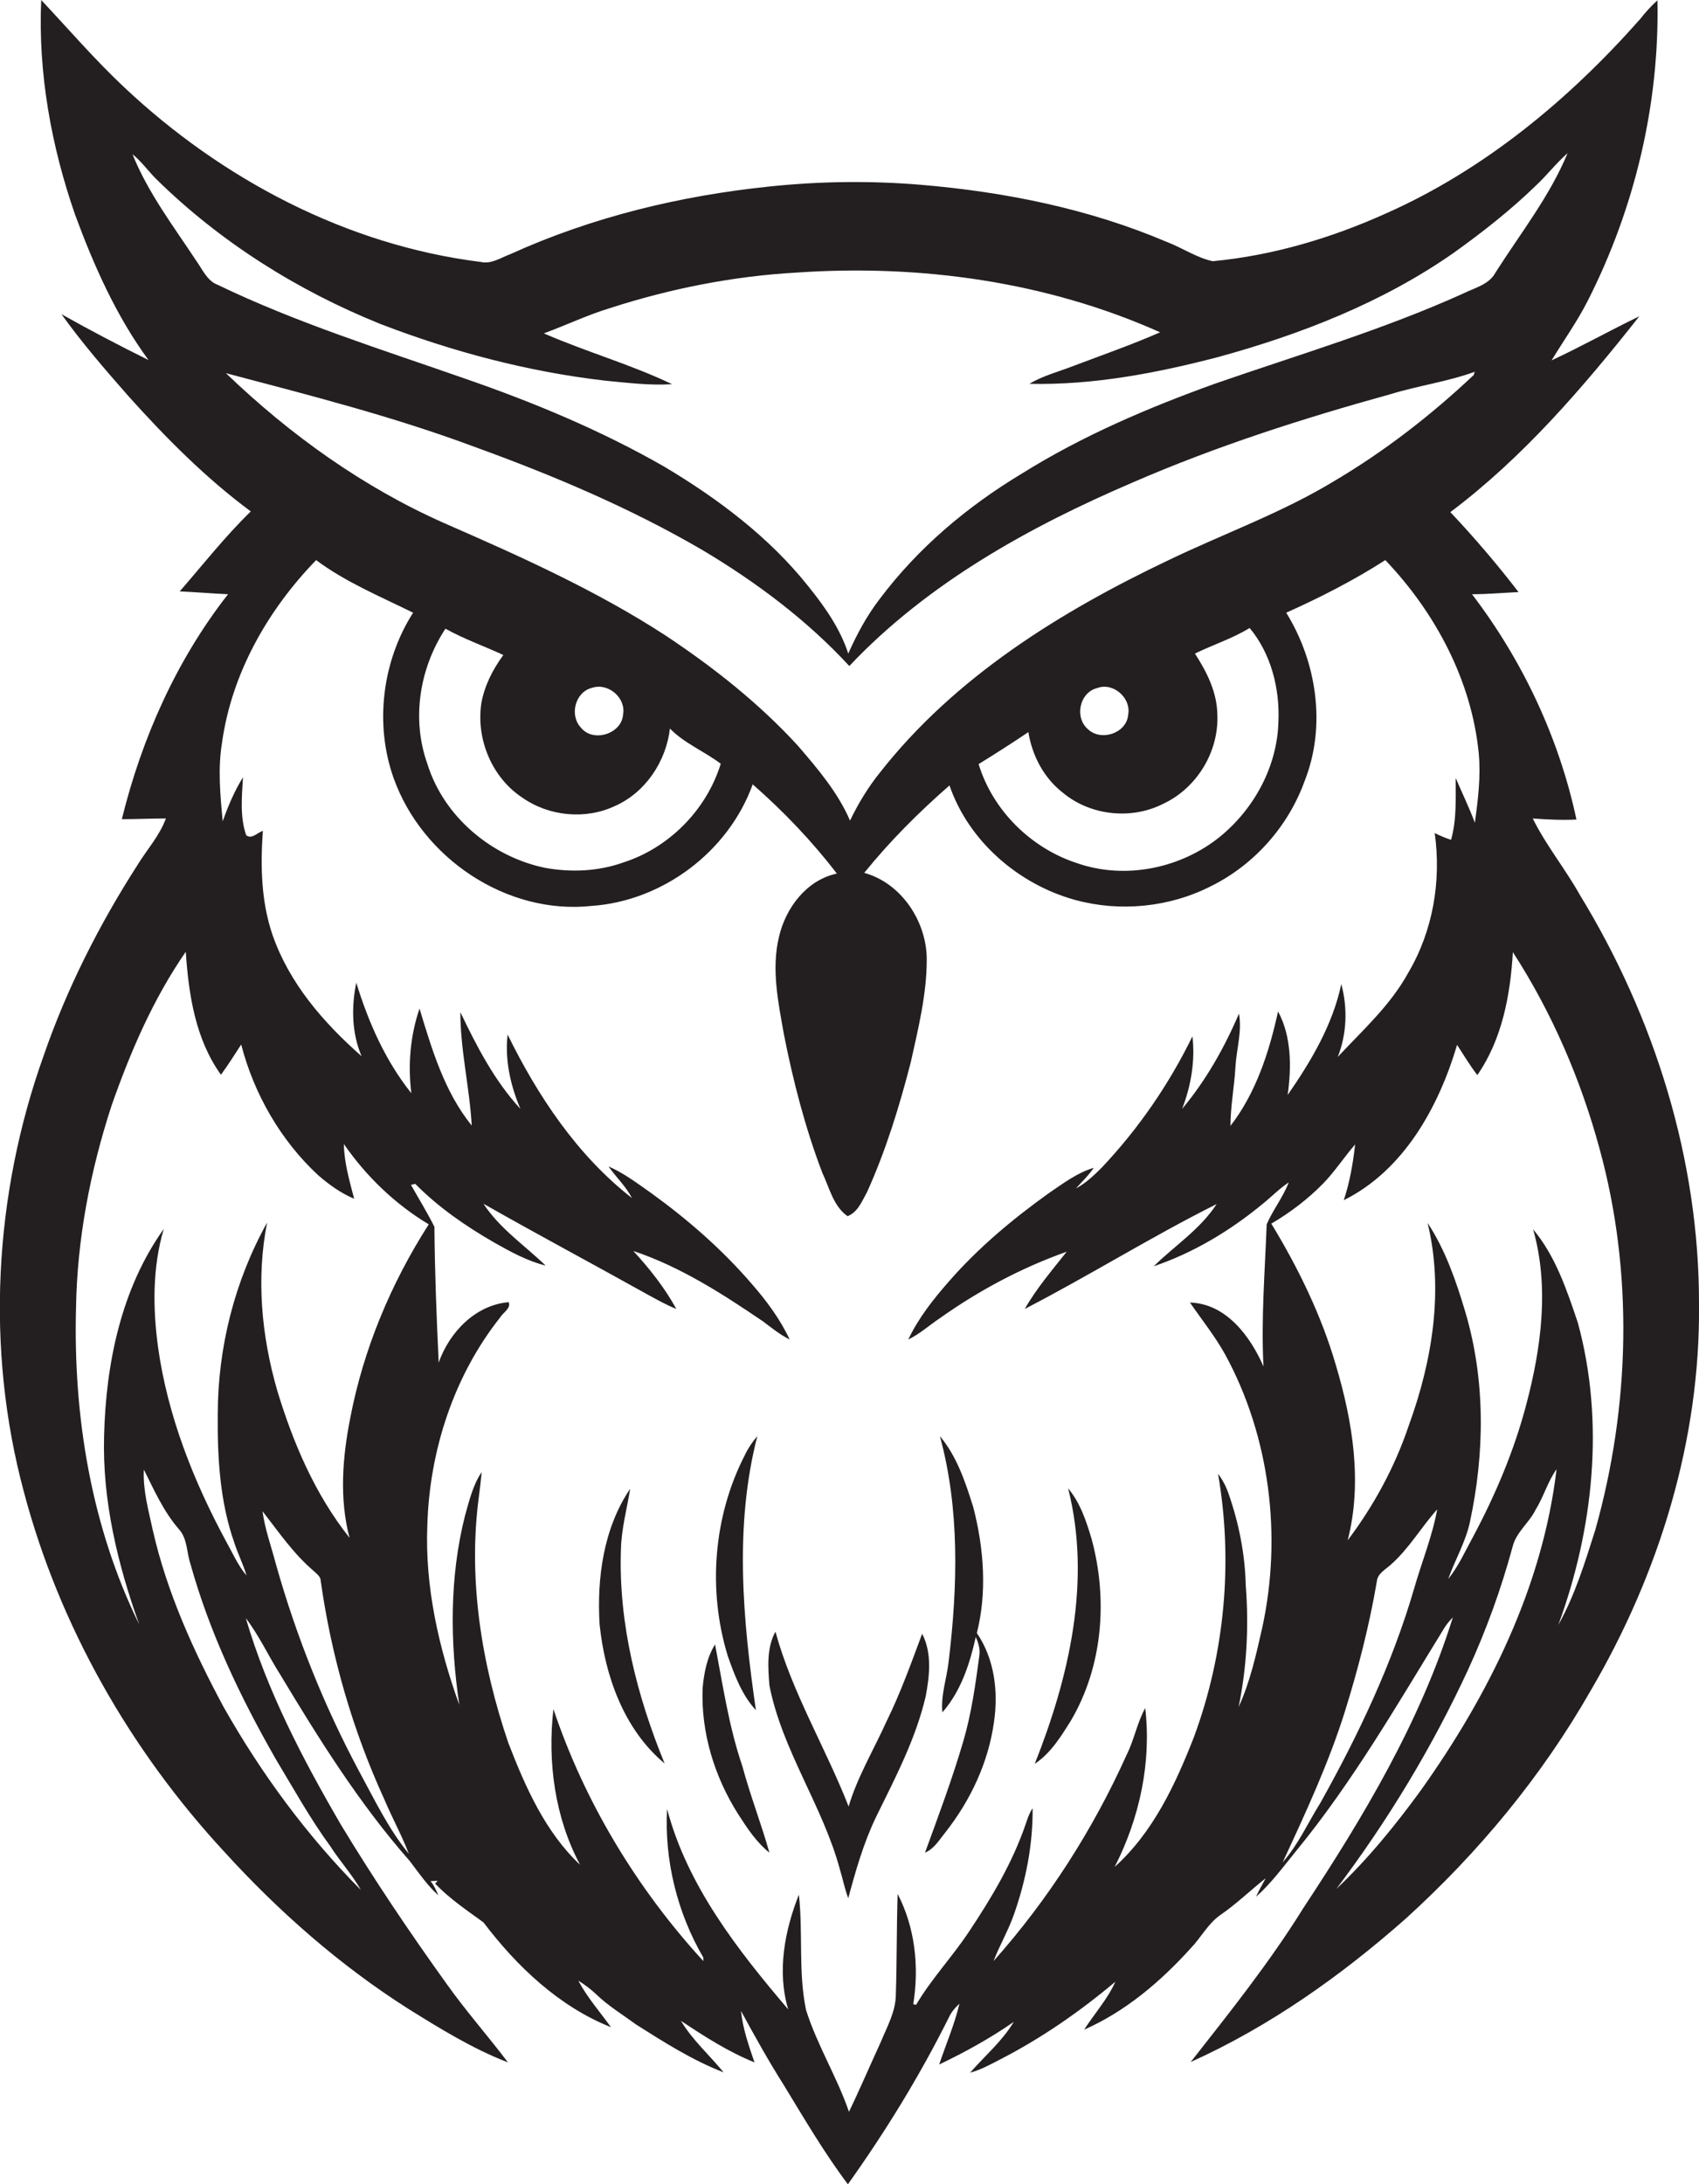 <?xml version="1.0" encoding="utf-8"?>
<!-- Generator: Adobe Illustrator 19.2.0, SVG Export Plug-In . SVG Version: 6.00 Build 0)  -->
<svg version="1.1" id="Layer_1" xmlns="http://www.w3.org/2000/svg" xmlns:xlink="http://www.w3.org/1999/xlink" x="0px" y="0px"
	 viewBox="0 0 478.3 614.6" enable-background="new 0 0 478.3 614.6" xml:space="preserve">
<g>
	<path fill="#231F20" d="M478.3,367c0.1-40.6-12.5-80.8-33.6-115.3c-4.1-7.3-9.5-13.9-13.2-21.4c4.1,0.3,8.2,0.5,12.3,0.3
		c-4.9-23-15.2-44.8-29.4-63.4c4.4,0,8.7-0.4,13.1-0.6c-6-7.8-12.4-15.3-19.2-22.5c20.5-15.4,37.4-35.1,53.2-55.1
		c-8.3,4-16.3,8.5-24.7,12.4c3.4-5.6,7.2-10.9,10.2-16.8c13.2-26,20.2-55.3,19.6-84.5c-1.8,1.6-3.4,3.4-4.9,5.3
		C441.8,27.9,418,47.7,390.3,60c-15.5,7-32,11.9-48.9,13.5c-4.6-1-8.6-3.8-13.1-5.5c-21.9-9.3-45.4-14-69-16
		c-14.3-1.2-28.7-1-42.9,0.5c-25,2.6-49.8,8.6-72.7,19c-2.7,1-5.4,2.9-8.4,2.2C97.6,69,62.4,50.4,34.9,24.5
		C26.7,16.8,19.3,8.2,11.6,0c-0.9,20.5,2.8,41,9.5,60.3c5.3,14.4,11.6,28.6,20.7,41c-8.3-4.1-16.5-8.4-24.5-12.9
		c5.8,8.1,12.3,15.6,18.8,23c10.6,11.8,21.8,23.1,34.5,32.5c-7.2,7-13.4,14.9-20,22.5c4.5,0.2,9.1,0.6,13.6,0.8
		c-14.5,18.5-24.3,40.5-29.9,63.3c4.1,0,8.3-0.2,12.4-0.2c-1.8,4.9-5.3,8.7-8,13.1c-10.8,16.8-19.9,34.8-26.4,53.6
		c-14,39.1-16.4,82.5-5.6,122.7c10,37.8,30,72.8,56.5,101.4c15.3,16.8,32.5,31.9,51.7,44.1c9,5.6,18.2,11.3,28.1,15.1
		c-5.6-7.4-11.8-14.4-17.2-22c-10.5-14.6-20.6-29.6-29.9-45c-10.7-18.4-20.7-37.5-26.7-58c3.8,5,6.4,10.7,9.7,15.9
		c11,18.3,22.4,36.5,36.5,52.5c2.5,3.3,4.9,6.8,8,9.6c-0.6-1.4-1.2-2.8-2.2-4l2-0.1c-0.2,0.2-0.5,0.6-0.7,0.8
		c4,4.2,8.9,7.5,13.6,10.9c9.4,12.4,21.3,23.7,35.9,29.5c-3.1-4.3-6.7-8.4-9.2-13.1c1.8,1.1,3.5,2.4,5,3.8c3.4,3.3,7.4,5.7,11.2,8.5
		c7.9,5,15.9,10.1,24.7,13.5c-4-4.9-8.8-9.1-12-14.5c6.6,4.4,13.3,8.7,20.7,11.7c-1.6-4.7-3.3-9.5-3.8-14.5c3.8,7,7.7,14,12,20.8
		c5.8,9.5,11.4,19.1,18.1,28c10.7-15,20.4-30.8,28.6-47.3c0.7-1.4,1.7-2.5,2.8-3.5c-1.4,5.9-3.8,11.4-5.7,17.1
		c7.3-3.5,14.4-7.4,21-12c-3.3,5.5-8.2,9.6-12.3,14.3c3-0.8,5.7-2.3,8.4-3.7c11.7-6,22.5-13.5,32.5-21.9c-2.2,4.9-5.9,9-8.8,13.5
		c11.6-5.1,21.5-13.5,30-22.9c2.9-3,4.9-7,8.4-9.4c4.5-3.1,8.4-6.9,12.7-10.3c-0.9,1.7-1.9,3.4-2.7,5.2c4.3-3.8,7.7-8.5,11.3-12.9
		c15.9-19.4,28.4-41.1,41.5-62.4c0.7-1.2,1.6-2.3,2.6-3.3c-9.2,29.5-25.2,56.2-42.1,81.8c-9.5,15.3-20.7,29.3-31.7,43.3
		c22.2-10,42.4-24.3,60.6-40.4c20.5-18.6,38.3-40.1,52-64.1C467.1,442.8,478.7,405.1,478.3,367z M55.2,73.3
		c-6.4-9.7-13.5-19-17.9-29.9c2.5,2,4.4,4.7,6.7,7c18,17.7,39.8,31.4,63.2,40.8c20.3,7.8,41.5,13.4,63.1,15.9
		c6.3,0.6,12.5,1.4,18.9,1c-11.7-5.6-24.2-9.1-36.1-14.3c6.3-2.3,12.3-5.2,18.6-7.1c17-5.5,34.7-9,52.5-10
		c34.8-2.4,70.4,2.5,102.4,16.8c-8,3.5-16.3,6.4-24.5,9.5c-4.1,1.6-8.5,2.7-12.3,5c17.9,0.4,35.7-3,53-7.5
		c23.4-6.4,46.5-15.4,66.5-29.4c8.1-5.8,16-12,23.1-18.9c3.1-2.9,5.7-6.3,8.9-9.1c-5,12.1-13.3,22.6-20.3,33.6
		c-1.8,3.4-5.9,4.3-9.1,5.9c-22.6,10.2-46.3,17.2-69.7,25.3c-18.9,6.8-37.5,14.7-54.6,25.4c-15.3,9.2-29.2,20.9-40,35.3
		c-3.6,4.7-6.4,9.9-8.8,15.3c-2.3-7.1-6.7-13.3-11.3-19c-11-13.8-25.4-24.6-40.5-33.6c-17.8-10.2-36.8-18.1-56.2-24.8
		c-23.4-8.2-47.2-15.6-69.6-26.4C58.3,79,57,75.8,55.2,73.3z M63.6,105c23.5,6.2,47.1,12.2,69.9,20.7c22.1,8,43.9,17.2,64.3,29.1
		c15.1,9,29.4,19.7,41.3,32.6c22-23.3,50.7-39.2,79.9-51.7c23.5-10.2,47.9-18,72.5-24.8c7.8-2.4,16-3.5,23.7-6.3
		c-0.1,0.2-0.3,0.7-0.3,0.9c-12,11.3-25,21.4-39.2,29.8c-14.8,9-31.1,14.8-46.7,22.3c-30.5,14.5-60.2,32.9-81.3,59.8
		c-3.3,4.1-6.1,8.7-8.4,13.5c-3.4-7.9-9.1-14.6-14.7-21.1c-10.9-11.9-23.7-22-37.1-30.9c-19.5-12.7-40.9-22.3-62.2-31.6
		C102.4,137.2,81.7,122.4,63.6,105z M327.4,226.2c9.5-4.4,15.8-14.7,15.3-25.2c-0.1-6.3-3-12-6.3-17.1c5.1-2.5,10.5-4.2,15.4-7.2
		c6,7.2,8.5,17,8.1,26.3c-0.3,12.5-6.7,24.4-16.3,32.3c-11,9-26.7,12.3-40.3,7.6c-13-4.2-23.8-14.8-27.8-27.9c4.7-2.9,9.4-5.9,14-9
		c1.1,6.7,4.4,13,9.9,17.2C307.1,229.5,318.5,230.7,327.4,226.2z M308.9,193.6c4.5-1.7,9.6,2.8,8.7,7.5c-0.4,5.2-7.6,7.6-11.3,4.1
		C302.4,201.9,303.9,194.8,308.9,193.6z M147,224.4c7.5,5.3,17.8,6.3,26.1,2.4c8.6-3.8,14.4-12.5,15.5-21.8
		c4.1,4.2,9.7,6.4,14.3,9.9c-4,13-14.6,23.7-27.5,27.8c-7,2.5-14.7,2.8-21.9,1.5c-15.1-3.1-28.6-14.4-33.2-29.3
		c-4.5-12.6-2.2-26.9,5.1-38c5.2,2.9,10.9,4.9,16.3,7.4c-3,4.1-5.3,8.6-6.2,13.6C134,208,138.5,218.8,147,224.4z M166.8,193.5
		c4.5-1.4,9.5,2.9,8.6,7.6c-0.4,5.4-8.4,7.9-11.8,3.7C160.2,201.3,161.9,194.6,166.8,193.5z M77.6,494.9c5,8.3,9.7,16.8,15.4,24.6
		c2.7,4.2,6.1,7.9,8.6,12.3c-15.2-15.3-28-32.7-38.6-51.4c-8.5-15.8-16-32.3-20-49.9c-1.2-5.6-2.8-11.2-2.5-17
		c2.9,5.8,5.5,11.7,9.8,16.7c2.5,2.7,2.2,6.5,3.3,9.8C59,459.4,67.7,477.6,77.6,494.9z M101.1,498.4c-9.9-18.5-17.7-38-23.4-58.2
		c-1.3-5-3.1-9.8-3.8-15c4.5,5.8,8.8,12.1,14.5,16.9c0.8,0.8,1.9,1.5,1.9,2.8c3,21.2,9,42,17.9,61.4c2.2,5.2,4.9,10.1,6.9,15.3
		C109.4,514.7,105.4,506.3,101.1,498.4z M98.6,399c-2.2,11.1-3.1,22.7-0.2,33.7C88.7,420.5,82.5,406,78,391.1
		c-4.4-15.3-5.9-31.5-2.8-47.1c-9.2,16.5-13.9,35.3-13.9,54.1c-0.1,12.1,0.6,24.5,4.7,36.1c1,3.1,2.5,6,3.4,9.1
		c-2.4-2.8-3.9-6.3-5.7-9.5c-9.2-17-16.5-35.4-19.2-54.7c-1.5-11-1.6-22.5,1.6-33.3c-12,16.8-16.3,37.9-16.8,58.3
		c-0.5,18.1,3.8,36,9.9,53c-13.5-27.5-18.6-58.5-17.8-89c0.3-19.4,4-38.6,10-57c5.3-15.1,11.7-30,20.9-43.3
		c0.8,12,2.7,24.6,9.9,34.6c2-2.7,3.8-5.6,5.7-8.5c3.6,13.9,11.1,27,21.7,36.8c3,2.6,6.3,5,10.1,6.6c-1.3-5-2.8-10.1-2.9-15.4
		c6.3,9.1,14.4,16.9,23.9,22.6C110,361.2,102.3,379.7,98.6,399z M355.3,458.2c-1.7,7.5-3.4,15.1-6.6,22.1c2.3-11.2,2.9-22.8,2-34.2
		c-0.2-8.7-1.9-17.4-4.8-25.7c-0.7-2.1-1.7-4-3-5.7c4.3,24.7,1.9,50.6-6.8,74.1c-5.2,13.3-11.5,26.8-22.3,36.5
		c7-13.7,10.4-29.4,8.6-44.7c-2.3,4.2-3.1,8.9-5.2,13.1c-9.5,21.1-22.1,40.8-37.5,58.1c1.7-4.4,4.1-8.5,5.7-13
		c3.4-9.6,5.4-19.8,5.3-30c-0.9,1.3-1.4,2.8-1.9,4.3c-3.7,10.9-9.6,20.8-16,30.4c-4.7,7.1-10.6,13.3-14.9,20.6
		c-0.2,0-0.6-0.1-0.8-0.2c1.7-10.5,0.5-21.6-4.4-31c-0.3,9.4-0.2,18.8-0.5,28.2c0,4.9-2.5,9.2-4.3,13.6c-3,6.5-5.8,13.1-8.9,19.5
		c-3.4-9.9-9-18.8-12.1-28.7c-2.2-10.7-0.8-21.6-2-32.4c-4,10.1-6.2,21.6-3,32.3c-14.3-16.8-28.4-34.8-34.1-56.4
		c-0.8,14.5,2.9,29.3,10.2,41.8c0,0.3,0,0.8,0,1c-18.7-20.4-33.4-44.7-42.2-70.9c-1.7,14.9,0.4,30.5,7.5,43.8
		c-9.8-9.2-15.4-21.9-20.2-34.3c-7.5-22.1-11.4-45.9-8.3-69.2c0.3-2.3,0.6-4.7,0.8-7c-2.5,3.7-3.5,8.1-4.7,12.3
		c-4.4,17.4-4.2,35.6-1.6,53.2c-5.8-16.1-9.7-33.3-9-50.5c0.6-20.9,7.4-42,20.5-58.5c0.8-1.4,3.1-2.5,2.4-4.3
		c-9.4,0.8-16.7,8.5-19.7,17c-0.6-12.7-1.1-25.4-1.2-38.2c-2-4-4.4-7.9-6.6-11.8c0.3-0.1,0.9-0.2,1.2-0.3
		c6.5,6.6,14.2,11.9,22.2,16.5c4.6,2.6,9.3,5.2,14.5,6.5c-5.9-5.7-12.9-10.4-17.5-17.4c15.3,8.7,30.9,17,46.3,25.6
		c2.6,1.4,5.2,2.9,8,4c-3.3-6-7.5-11.3-12.1-16.3c13.2,4.4,25,12,36.5,19.8c2.4,1.8,4.7,3.7,7.5,5.1c-2.7-5.8-6.6-11-10.8-15.8
		c-8.2-9.5-17.7-17.8-27.9-25.2c-4-2.8-7.9-5.8-12.3-7.7c2.1,3,4.9,5.6,6.6,8.9c-15.4-12-26.5-28.7-35-46
		c-0.8,7.2,0.8,14.3,3.6,20.9c-7.3-7.9-12.3-17.6-16.9-27.2c0,10.7,2.6,21.2,3.2,31.9c-7.7-9.5-11.2-21.4-14.7-32.9
		c-2.6,7.6-3.3,15.8-2.3,23.8c-7.3-9.1-12.1-20-15.5-31.1c-1.4,6.8-1.3,14.2,1.5,20.7C91,287.7,81.4,276.6,76.7,263
		c-3.2-9.4-3.4-19.4-2.7-29.2c-1.5,0.4-3.1,2.5-4.7,1.2c-1.8-5.2-1.2-10.9-0.9-16.3c-2.4,3.9-4.2,8.1-5.7,12.4
		c-0.7-7.3-1.4-14.8-0.2-22.1c2.7-19.5,12.9-37.4,26.5-51.4c8.3,6.2,18,10.2,27.3,14.8c-8.7,13.6-10.9,31.3-5.5,46.5
		c8,22.5,31.8,38.6,55.8,36c20-1.4,38.5-15.3,45.3-34.2c8.7,7.6,16.7,16,23.7,25.1c-8.5,1.8-14.4,9.6-16.3,17.8
		c-2.2,9.1-0.2,18.5,1.4,27.5c2.6,13.2,6,26.3,10.8,38.9c2,4.2,3.1,9.4,7.1,12.2c2.9-1.1,4.1-4.3,5.5-6.8
		c5.3-11.7,9.1-24.1,12.3-36.5c2.1-9.5,4.5-19.1,4.5-28.9c0-10.7-7.1-21.5-17.6-24.4c7.2-8.9,15.3-17,24-24.6
		c5.4,15.7,19.4,27.8,35.3,32.2c12.7,3.5,26.7,2.1,38.4-3.9c12.1-6,21.7-16.8,26.3-29.6c6.1-15.4,3.4-33.4-5.2-47.3
		c9.6-4.3,19-9.1,27.9-14.8c14.1,14.8,24.3,33.9,26.3,54.4c0.6,6.5-0.2,13-1.1,19.5c-1.6-4.3-3.6-8.4-5.4-12.6
		c0,5.8,0.3,11.8-1.3,17.4c-1.6-0.5-3.2-1.2-4.6-1.9c1.9,13.5-0.5,27.6-7.5,39.4c-5,9.1-12.8,16.1-19.8,23.6
		c2.6-6.5,2.8-13.9,1-20.5c-2.4,11.4-8.5,21.7-15.1,31.2c1.1-7.8,1.1-16.5-2.7-23.5c-2.5,11.4-6.2,22.9-13.4,32.2
		c0-5.6,1.1-11,1.4-16.6c0.3-5,1.9-10,1-15c-4.1,9.6-9.3,18.8-16,26.8c2.5-6.5,3.7-13.5,2.9-20.4c-6.6,13.5-15.2,26-25.5,36.9
		c-2.2,2.2-4.5,4.4-7.3,5.9c1.7-1.9,3.6-3.7,5-5.8c-4.7,1.4-8.6,4.4-12.6,7.1c-10.2,7.3-19.9,15.4-28.1,24.8
		c-4.4,5-8.6,10.3-11.5,16.4c3.3-1.6,5.9-4,8.9-6c11-7.8,23-14.2,35.7-18.7c-4.1,5.2-8.5,10.3-11.8,16.1c18.2-9.4,35.6-20.3,54-29.5
		c-4.6,7.1-11.8,11.7-17.7,17.5c11.2-3.8,21.5-10,30.6-17.5c2.5-2,4.7-4.3,7.4-6.1c-1.6,4.2-4.5,7.8-6.2,11.8
		c-0.5,13.3-1.6,26.7-0.9,40c-3.7-8.5-10.5-17.7-20.7-18c3.3,4.8,7,9.4,9.9,14.6C357.5,404.2,361,432.3,355.3,458.2z M398.1,447
		c-6.2,21.2-15.7,41.2-26.4,60.3c-3.5,5.6-6.2,11.7-10.6,16.7c6.5-14,13-28,17.6-42.7c3.7-11.9,6.8-24,8.9-36.3
		c0.2-2.3,2.5-3.4,4-4.8c5.1-4.5,8.5-10.5,13-15.5C403.2,432.4,400.2,439.6,398.1,447z M400.1,503.6c-7.2,9.9-15,19.5-23.9,27.9
		c14.5-19.2,27-39.9,37.1-61.7c5.1-11.1,9.3-22.7,12.5-34.5c1-4.2,4.7-6.8,6.5-10.5c2.3-3.7,3.4-7.9,5.9-11.4
		C434.3,446.4,419.1,476.9,400.1,503.6z M449.1,430.5c-2.9,9.1-5.7,18.3-10.4,26.7c9.9-27,13.1-57.1,5.5-85
		c-3.1-9.2-6.3-18.8-12.6-26.3c4.6,16.1,2.3,33.3-1.9,49.2c-3.4,13-8.7,25.5-15,37.3c-2.2,4-4.1,8.3-7,11.9c1.9-5.4,4.9-10.4,6.1-16
		c4.2-19.5,4.4-40-1.3-59.2c-2.6-8.7-5.6-17.4-10.6-25c4.6,19,1.3,38.9-5.3,57c-3.9,11.6-9.8,22.5-17.2,32.3
		c4.2-16.3,1.4-33.4-3.3-49.2c-4.1-14.1-10.6-27.4-18.2-39.9c5.3-3.1,10.3-6.9,14.6-11.3c3.3-3.4,5.9-7.4,9-11
		c-0.6,5.3-1.5,10.6-3.2,15.7c16.9-8.4,26.7-26.2,31.9-43.7c1.9,2.9,3.6,5.8,5.7,8.5c7-10.1,9.3-22.6,10-34.6
		c11,17,19.1,35.8,24.4,55.3C459.9,358.1,458.9,395.7,449.1,430.5z"/>
	<path fill="#231F20" d="M212.8,481.2c-3.7-25.5-6.1-51.9,0.4-77.1c-1.4,1.6-2.6,3.4-3.5,5.3c-8.9,17.3-10.5,38.1-4.8,56.6
		C206.8,471.4,208.9,477,212.8,481.2z"/>
	<path fill="#231F20" d="M274,424.1c-2.2-7-4.6-14.3-9.4-20c5.6,20.5,5,42.2,2.5,63.1c-0.5,4.9-2.3,9.7-1.8,14.6
		c5.2-5.9,7.7-13.6,9.4-21.2c0.7,1.6,1.3,3.4,1,5.3c-1.1,8.1-2.2,16.2-4.5,24c-3.1,10.6-7,21-10.8,31.4c2.6-1.1,4.1-3.7,5.8-5.8
		c7-8.9,12-19.5,13.6-30.8c1.3-8.6,0.2-17.9-4.8-25.2C277.9,448.1,277,435.7,274,424.1z"/>
	<path fill="#231F20" d="M174.8,436.1c0.1-5.8,1.7-11.5,2.6-17.2c-7.5,11.1-9.4,25.1-8.6,38.2c1.5,14.4,6.8,29.5,18.3,39.1
		C179.3,477.2,174.1,456.7,174.8,436.1z"/>
	<path fill="#231F20" d="M300.7,418.8c6.6,26,0.3,53.1-9.4,77.5c4.5-3,7.4-7.7,10.2-12.2c9-15.3,10.4-34.2,5.8-51.1
		C305.8,428,304.1,422.8,300.7,418.8z"/>
	<path fill="#231F20" d="M259.6,459.7c-3.1,8.3-6.1,16.7-10,24.6c-3.6,8-8.2,15.6-10.7,24c-6.5-16.6-15.9-32-20.6-49.2
		c-2.5,4.6-2.1,10-1.7,15.1c3.6,18.4,15.1,34,19.9,52c0.8,2.6,1.3,5.3,2.3,7.9c2.1-7.8,4.3-15.5,7.8-22.8c5.4-11,11.2-22,14-34
		C261.7,471.5,262.4,465.1,259.6,459.7z"/>
	<path fill="#231F20" d="M201.3,462.7c-2.3,3.7-3.1,8-3.5,12.3c-0.5,12.6,3.4,25.1,10.1,35.6c2.5,3.9,5.1,7.8,8.7,10.7
		c-2.3-8.2-5.4-16.1-7.6-24.3C205.2,485.9,203.5,474.2,201.3,462.7z"/>
</g>
</svg>
